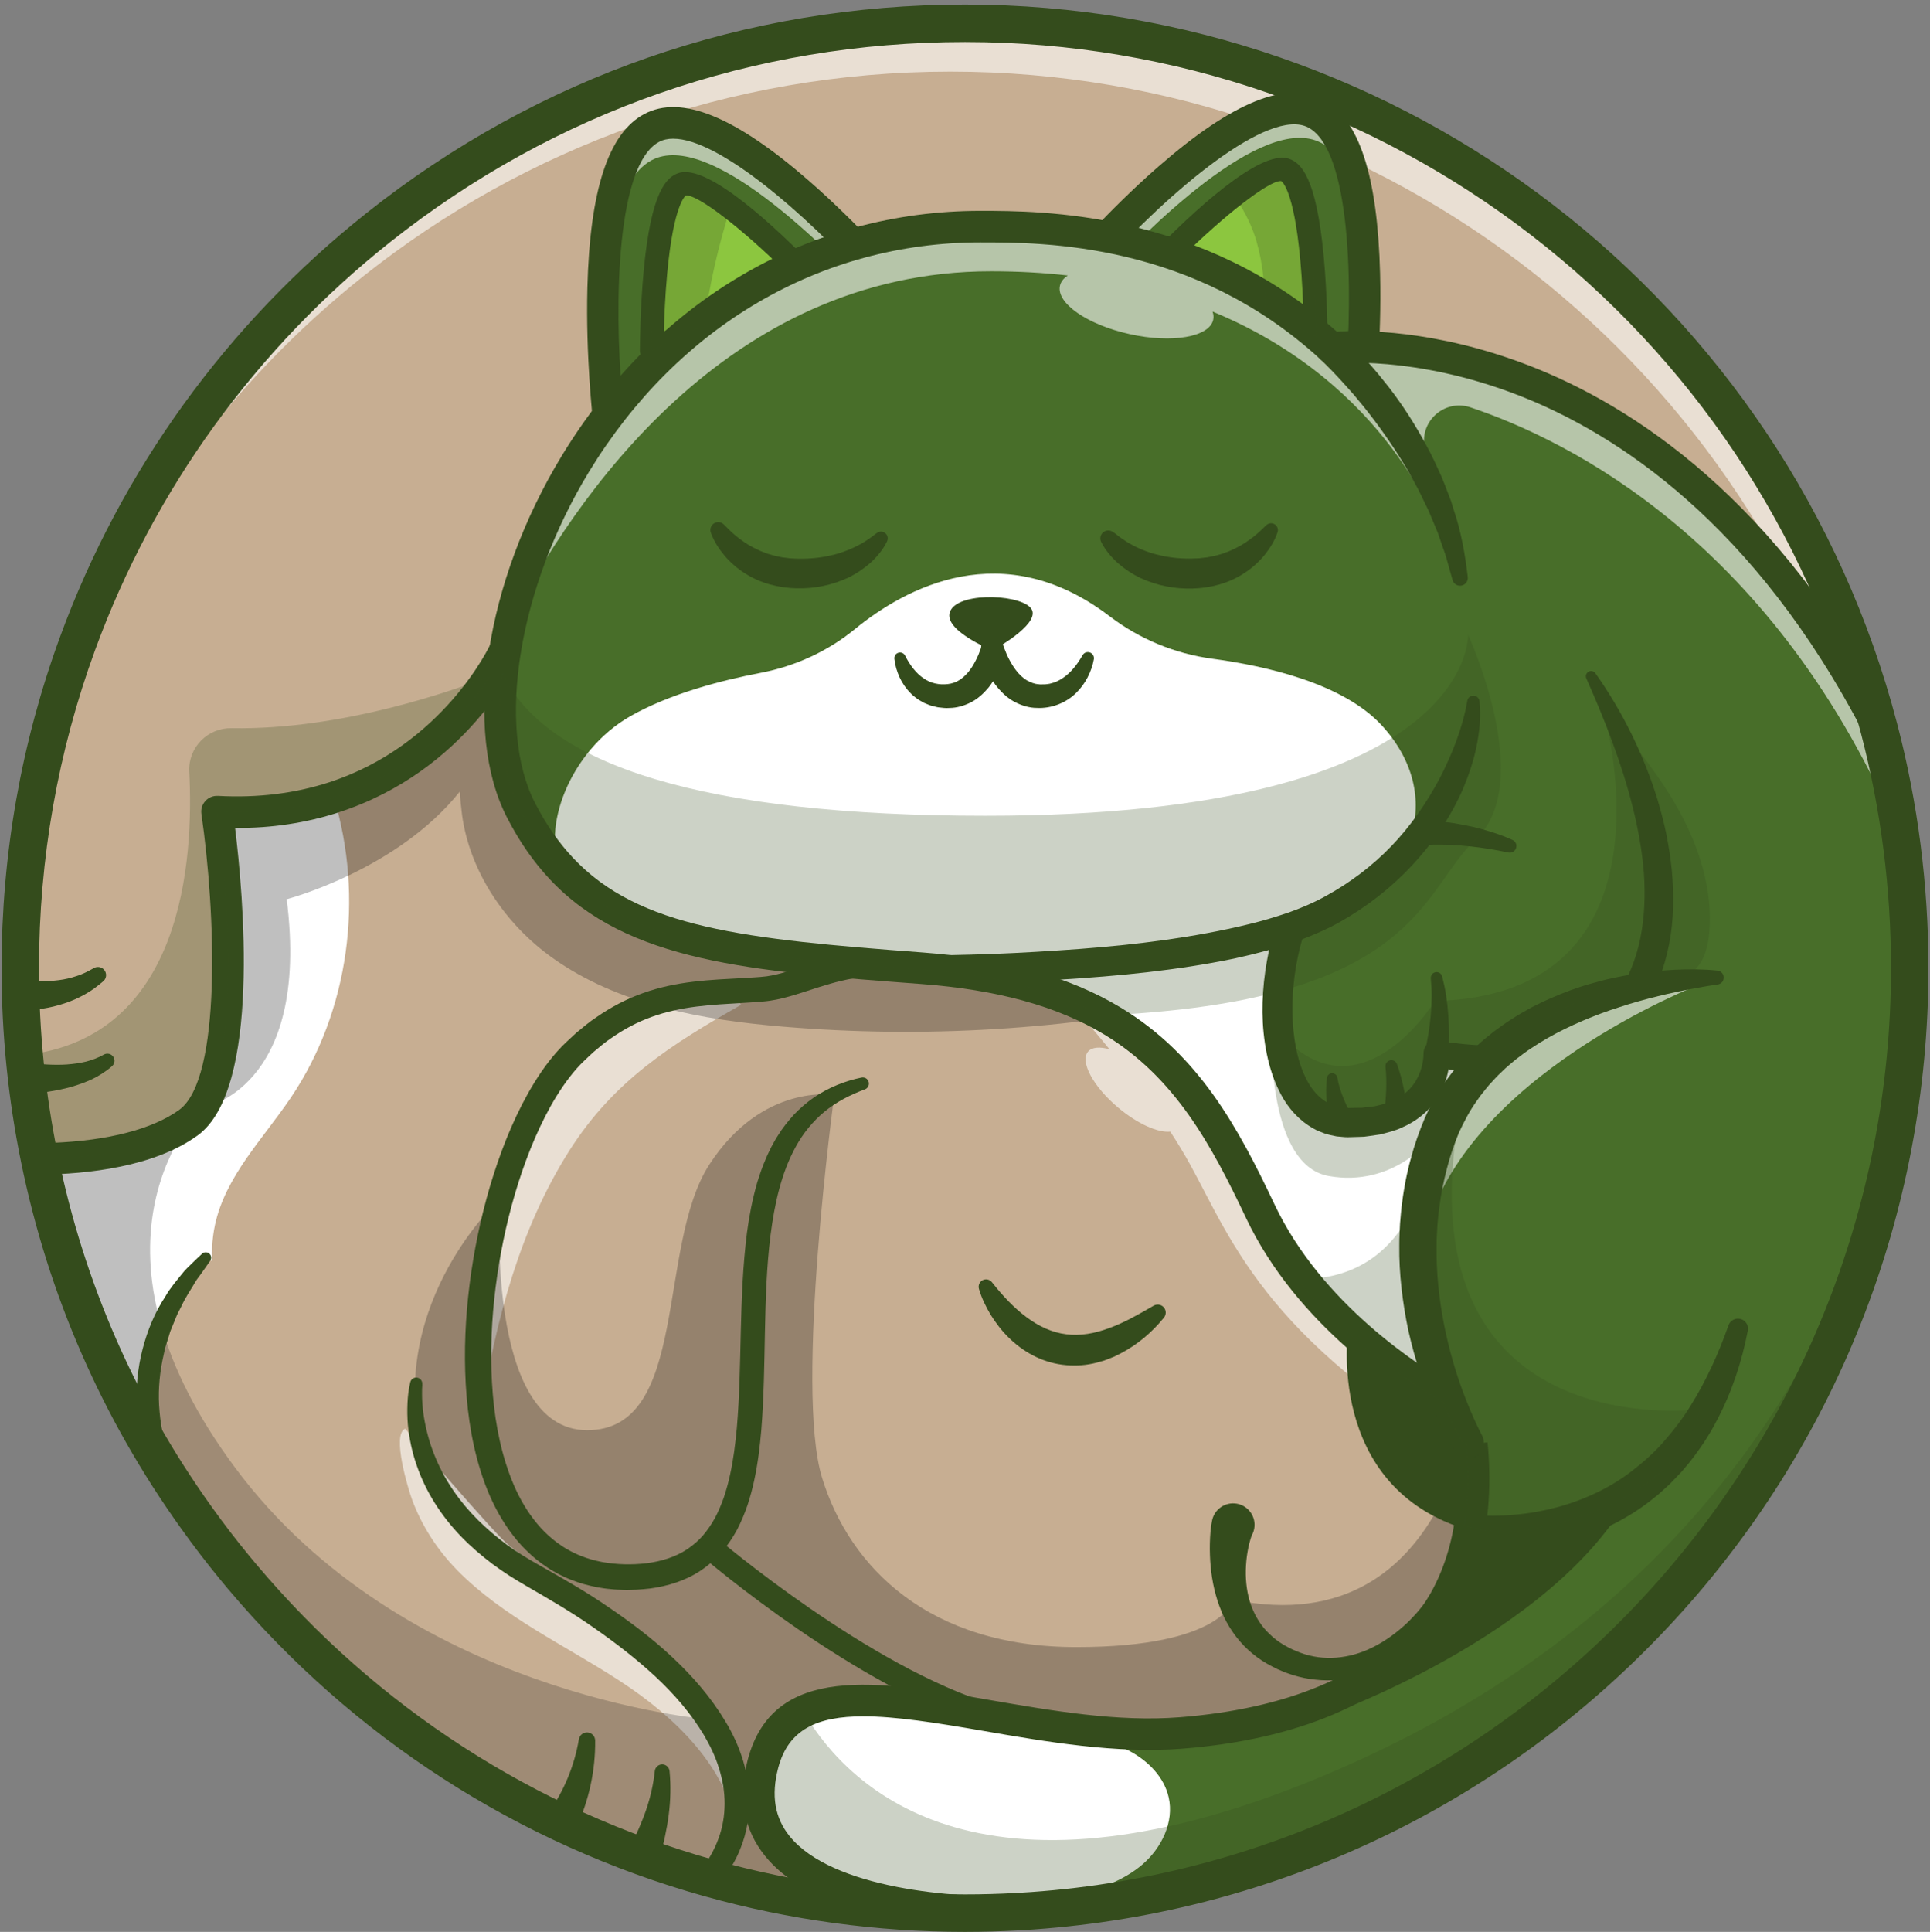 <?xml version="1.0" encoding="UTF-8"?>
<svg id="Layer_1" xmlns="http://www.w3.org/2000/svg" viewBox="0 0 1000 1000.74">
  <rect x="0" y="0" width="1000" height="1000.74" fill="#808080" stroke="none"/>
  <defs>
    <style>
      .cls-1 {
        opacity: .6;
      }

      .cls-2 {
        fill: #c7ae92;
      }

      .cls-3 {
        fill: #8cc63f;
      }

      .cls-4 {
        fill: #486e29;
      }

      .cls-5 {
        fill: #344c1c;
      }

      .cls-6 {
        fill: #fff;
      }

      .cls-7 {
        opacity: .25;
      }

      .cls-8 {
        opacity: .2;
      }

      .cls-9 {
        fill: #510707;
      }
    </style>
  </defs>
  <g id="Pets">
    <path class="cls-2" d="M989.49,501.03c0,108.17-35.08,208.13-94.49,289.13-82.59,112.64-212.2,188.64-359.92,199.11-2.43.19-4.86.33-7.31.46-.24.02-.48.02-.74.04-8.95.5-17.95.74-27.02.74-45.9,0-90.33-6.31-132.44-18.13h-.02c-95.7-26.84-179.53-82.02-241.86-155.92,0,0-.13-.15-.39-.45-.07-.07-.15-.17-.22-.26-.93-1.11-1.86-2.25-2.78-3.36,0,0-.04-.04-.09-.13-.11-.11-.2-.22-.3-.35-7-8.5-13.73-17.26-20.12-26.23-6.94-9.67-13.53-19.62-19.75-29.81v-.02c-28.95-47.31-50.06-99.93-61.54-156.05-3.58-17.43-6.24-35.21-7.89-53.27-1.39-14.98-2.1-30.16-2.1-45.51,0-59.17,10.49-115.87,29.73-168.38,31.31-85.47,85.78-159.76,155.81-215.31C279.55,51.1,385.16,11.55,500,11.55c227.42,0,418.64,155.11,473.6,365.32,10.37,39.64,15.89,81.26,15.89,124.17Z"/>
    <g class="cls-1">
      <path class="cls-6" d="M304.02,537.82c-20.78,16.84-30.98,43.34-38.05,69.14-11.02,40.23-16.61,81.94-16.56,123.66,7.59-47.04,20.02-94.2,45.51-134.45,23.03-36.36,52.99-55.2,89.11-75.69-13.08-18.03-67.15,6.94-80,17.35Z"/>
    </g>
    <g class="cls-1">
      <path class="cls-6" d="M777.68,764.31c-120.18-65.63-138.75-120.51-161.06-161.1-3.08-5.62-6.58-11.34-10.27-17.03-6.31.69-16.93-3.98-26.96-12.4-12.97-10.87-19.96-23.86-15.65-29.02,2-2.37,6.07-2.66,11.13-1.23-12.87-15.79-22.88-26.59-22.88-26.59,69.34-.41,98.86,79.15,166.88,152.21,68.02,73.06,58.81,95.16,58.81,95.16Z"/>
    </g>
    <g class="cls-1">
      <path class="cls-6" d="M32.7,358.19c31.31-85.47,85.78-159.76,155.81-215.31,83.5-66.24,189.11-105.79,303.96-105.79,227.42,0,418.64,155.11,473.6,365.32,10.37,39.64,15.89,81.26,15.89,124.17,0,48.39-7.04,95.12-20.11,139.26,18.29-51.35,28.25-106.65,28.25-164.28,0-42.91-5.51-84.52-15.89-124.17C919.24,167.18,728.02,12.07,500.6,12.07c-114.85,0-220.46,39.55-303.96,105.79-70.03,55.55-124.5,129.85-155.81,215.31-3.61,9.84-6.91,19.83-9.89,29.96.58-1.65,1.15-3.3,1.75-4.94Z"/>
    </g>
    <path class="cls-6" d="M111.33,634.8c-6.27,29.83,8.83,59.89,9.86,90.37.72,21.79-6.59,43.45-19.4,61.04-39.16-54.64-67.34-117.67-81.29-185.88-6.55-31.89-9.99-64.92-9.99-98.78,0-59.17,10.49-115.87,29.73-168.38,12.95-4.16,26.43-6.03,39.63-4.58,28.99,3.21,62.58,22.66,77.25,47.88,6.72,11.54,11.99,23.83,15.85,36.58,15.68,51.65,8.06,110.52-22.22,155.44-14.48,21.49-34.08,40.92-39.42,66.3Z"/>
    <g class="cls-7">
      <path d="M764.87,713.6s-9.32,138.9-125.8,115.09c0,0-5.23,24.52-81.44,24.52s-117.35-41.17-131.68-87.7c-14.31-46.53,6.35-198.35,6.35-198.35,0,0-37.23-6.33-64.74,36.06-27.51,42.37-10.12,137.75-63.42,137.64-53.29-.13-45.06-119.95-45.06-119.95,0,0-57.74,52.51-41.18,127.19,16.57,74.69,135.32,101.43,149.67,142.63,0,0-158.15-12.47-245.85-130.59-87.7-118.13-17.06-186.23-17.06-186.23,0,0,56.42-8.7,43.89-108.11,0,0,57.22-14.93,89.71-55.78.19,4.02.6,8.04,1.11,11.87,3.95,29.67,22.56,56.95,46.66,74.16,34.37,24.54,77.83,32.26,119.91,35.79,72.82,6.11,146.51,1.62,218.05-13.29-103.22-51.37-225.6-61.21-320.88-126.12-10.02-6.83-19.93-14.35-31.57-17.76-5.7-1.66-10.46-2.14-14.46-1.69,2.02-7.81,3.14-16.19,3.07-25.2,0,0-88.44,38.31-164.44,27.56,0,0,26.26,159.47-83.11,171.2,1.65,18.06,4.31,35.84,7.89,53.27,11.49,56.13,32.59,108.74,61.54,156.05v.02c6.22,10.19,12.81,20.14,19.75,29.81,6.38,8.96,13.12,17.72,20.12,26.23.09.13.19.24.3.35.06.09.09.13.09.13.93,1.11,1.86,2.25,2.78,3.36.07.09.15.19.22.26.26.3.39.45.39.45,62.32,73.91,146.16,129.08,241.86,155.92h.02c42.11,11.82,86.55,18.13,132.44,18.13,9.08,0,18.08-.24,27.02-.74.26-.02.5-.02.74-.04,2.45-.13,4.88-.28,7.31-.46,147.72-10.47,277.32-86.47,359.92-199.11-55.48-34.15-130.12-76.56-130.12-76.56Z"/>
    </g>
    <path class="cls-2" d="M261.63,336.91s-2.41,5.37-7.64,13.38c-11.58,17.73-37.03,48.51-81.03,62.77-17.22,5.6-37.32,8.66-60.52,7.37,0,0,16.83,115.96-7.78,153.48l-.02.02c-1.59,2.43-3.35,4.55-5.33,6.25-.55.51-1.12.96-1.7,1.39-20.92,15.14-54.09,18.49-77,18.75h-.12c-6.54-31.88-9.99-64.91-9.99-98.78,0-59.15,10.5-115.85,29.74-168.37,31.31-85.48,85.79-159.77,155.81-215.33l.12.41,4.55,15.24,60.91,203.42Z"/>
    <g class="cls-1">
      <path class="cls-6" d="M200.72,133.51c-4.12,3.06-8.18,6.18-12.21,9.37-70.03,55.55-124.5,129.85-155.81,215.31-.59,1.63-1.17,3.3-1.76,4.94,2.99-10.12,6.29-20.12,9.89-29.96,31.24-85.26,85.52-159.41,155.33-214.92l4.57,15.26Z"/>
    </g>
    <path class="cls-4" d="M704,209.98s15.11-131.25-22.27-151.13c-37.39-19.89-124.09,81.93-124.09,81.93l146.36,69.2Z"/>
    <g class="cls-1">
      <path class="cls-6" d="M684.49,73.97c11.69,6.22,18.25,23.33,21.74,43.91-2.66-26.98-9.27-51.33-23.73-59.02-37.39-19.89-124.09,81.93-124.09,81.93l10.88,5.15c23.06-25.12,85.1-87.97,115.19-71.96Z"/>
    </g>
    <path class="cls-3" d="M681.71,174.19l-26.15-12.75-53.77-26.23s19.43-20.01,37.45-34.04c10.95-8.52,21.36-14.85,26.58-13.16,15.85,5.12,15.89,85.43,15.89,86.17Z"/>
    <path class="cls-4" d="M315.39,217.41s-15.11-131.25,22.27-151.13c37.39-19.89,124.09,81.93,124.09,81.93l-146.36,69.2Z"/>
    <g class="cls-1">
      <path class="cls-6" d="M337.66,82.98c29.41-15.65,89.34,44.03,113.57,70.2l10.52-4.97s-86.7-101.81-124.09-81.93c-22.24,11.83-25.9,63.06-25.22,102.63.66-36.1,6.01-75.71,25.22-85.92Z"/>
    </g>
    <path class="cls-3" d="M417.6,142.64l-52.88,25.78-27.04,13.2c0-.74.04-81.05,15.89-86.17,4.96-1.61,14.63,4.05,24.98,11.93,18.45,14.07,39.05,35.26,39.05,35.26Z"/>
    <path class="cls-5" d="M704,218.15c-1.19,0-2.39-.26-3.49-.78l-146.36-69.2c-2.3-1.09-3.96-3.18-4.49-5.67-.53-2.49.12-5.08,1.77-7.02.9-1.06,22.37-26.18,48.88-49.28,38.31-33.4,66.2-44.71,85.27-34.56,18.55,9.87,28.2,39.32,29.49,90.03.9,35.46-2.78,67.89-2.93,69.25-.3,2.62-1.85,4.93-4.15,6.21-1.23.68-2.6,1.03-3.97,1.03ZM570.91,138.02l126.12,59.63c4.31-49.04,2.73-119.96-19.14-131.59-20.34-10.82-72.31,33.33-106.98,71.95Z"/>
    <path class="cls-5" d="M681.7,180.31c-.92,0-1.84-.21-2.68-.62l-79.92-38.97c-1.77-.86-3.01-2.52-3.35-4.45-.34-1.94.27-3.92,1.64-5.33,19.75-20.32,55.18-53.68,70.31-48.76,6.42,2.08,14.28,9.67,18.13,50.27,1.98,20.95,2,40.9,2,41.74,0,2.11-1.09,4.08-2.88,5.19-.99.62-2.11.93-3.25.93ZM612.16,133.46l63.25,30.84c-.21-7.55-.66-18.54-1.69-29.71-3.41-37.13-9.78-40.74-9.84-40.77-.12-.02-.25-.03-.39-.03-6.27,0-29.06,17.65-51.33,39.66Z"/>
    <path class="cls-5" d="M315.39,225.58c-1.37,0-2.74-.34-3.97-1.03-2.3-1.28-3.85-3.59-4.15-6.21-.16-1.36-3.83-33.79-2.93-69.25,1.28-50.71,10.93-80.16,29.49-90.03,19.07-10.14,46.96,1.17,85.27,34.56,26.5,23.1,47.98,48.23,48.88,49.28,1.65,1.94,2.3,4.53,1.77,7.02-.53,2.49-2.2,4.58-4.49,5.67l-146.36,69.2c-1.11.52-2.3.78-3.49.78ZM348.85,71.83c-2.76,0-5.22.53-7.35,1.66-21.87,11.63-23.46,82.55-19.14,131.59l126.12-59.63c-31.05-34.59-75.98-73.61-99.63-73.61Z"/>
    <path class="cls-5" d="M337.68,187.74c-1.13,0-2.26-.31-3.25-.93-1.79-1.12-2.88-3.08-2.88-5.19,0-.84.01-20.79,2-41.74,3.85-40.6,11.71-48.2,18.13-50.27,15.19-4.91,50.57,28.45,70.31,48.76,1.37,1.41,1.98,3.39,1.64,5.33-.34,1.93-1.58,3.59-3.35,4.45l-79.92,38.97c-.85.41-1.77.62-2.68.62ZM355.34,101.29c.07,0-6.28,3.67-9.68,40.72-1.03,11.17-1.48,22.16-1.69,29.71l63.25-30.84c-22.76-22.48-45.98-40.4-51.88-39.59h0Z"/>
    <path class="cls-4" d="M989.49,501.55c0,33.13-3.29,65.5-9.58,96.77-42.67,212.85-223.41,375.78-444.83,391.47,0,0-2.69.26-7.31.46-.24.02-.48.02-.74.04-6.87.28-18.3.35-31.68-.59-45.05-3.21-112.07-18.1-100.06-75.87,2.84-13.64,10.45-21.73,21.57-26.11,26.62-10.54,73.35.13,122.77,6.55,24.11,3.16,48.85,5.29,72.22,3.45,73.76-5.79,138.18-34.95,149.8-107.33,2.04-12.73,2.45-26.8.97-42.32-.5-5.42-1.22-11.02-2.21-16.8,0,0-3.69-1.76-9.8-5.25-16.22-9.24-49.41-30.62-75.47-63.4-8.37-10.54-16.02-22.27-22.12-35.15-19.6-41.37-39.2-75.95-76.54-98.52-2.02-1.22-4.1-2.43-6.25-3.58-23.14-12.55-52.82-20.84-92.6-23.81-91.43-6.85-149.52-12.12-186.6-51.47-7.91-8.41-14.89-18.37-21.01-30.23-9.67-18.75-12.86-44.04-9.86-72.07.91-8.39,2.36-17.04,4.38-25.82,21.47-94.14,105.92-204.57,243.51-204.57,32.22,0,113.36,0,181.76,62.84,0,0,171.22-20.84,283.76,197.09.02.02.02.04.04.06,4.88,18.69,8.69,37.84,11.36,57.33,2.99,21.85,4.53,44.15,4.53,66.83Z"/>
    <g class="cls-1">
      <path class="cls-6" d="M984.96,434.72c-64.44-153.68-172.13-206.64-223.07-223.7-13.05-4.37-26.04,6.7-23.82,20.26l7.01,42.81s-25.49-75.12-116.83-112.69c.53,1.45.65,2.88.35,4.25-1.98,8.97-21.37,12.3-43.3,7.43-21.94-4.86-38.09-16.07-36.11-25.04.47-2.1,1.88-3.88,4.09-5.33-12.48-1.41-25.74-2.17-39.79-2.17-137.5,0-216.84,119.04-248.95,181.4,21.47-94.12,105.93-204.56,243.51-204.56,32.21,0,113.36,0,181.75,62.85,0,0,171.23-20.85,283.77,197.09.02.02.02.04.04.06,4.88,18.69,8.68,37.85,11.36,57.33Z"/>
    </g>
    <path class="cls-6" d="M591.9,965.85c-9.95,8.54-22.79,12.88-35.52,16.05-19.93,4.99-40.48,7.61-61.03,7.8-45.05-3.21-112.07-18.1-100.06-75.87,9.63-46.31,74.28-28.68,144.34-19.56,5.22,1.13,10.45,2.25,15.68,3.38,10.39,2.25,20.97,4.55,30.33,9.61,9.35,5.05,17.52,13.34,19.88,23.74,2.91,12.79-3.66,26.32-13.62,34.86Z"/>
    <path class="cls-6" d="M592.91,541.87c31.08,31.93,43.49,77.36,68.33,114.35,22.27,33.15,54.85,59.27,92.06,73.79-18.31-27.28-26.28-61.32-21.99-93.89,4.3-32.57,20.83-63.38,45.6-84.97-10.1-1.77-20.2-3.53-30.3-5.3.77,20.96-22.26,37.72-42.97,34.39-20.71-3.33-36.5-22.35-40.71-42.9-4.22-20.54,1.35-42.01,10.45-60.91-27.26,6.44-54.77,11.81-82.45,16.1-13.36,2.07-26.76,3.88-40.2,5.44-9.33,1.08-25.76-.27-32.83,5.93,28.47,5.77,54.42,16.82,75.01,37.98Z"/>
    <path class="cls-4" d="M782.48,438.35s-56.48-20.28-92.67,8.35c-36.19,28.64-40.96,133.63,7.95,134.83,48.92,1.19,46.53-35.79,46.53-35.79,0,0,71.59,16.7,100.22-26.25,28.64-42.95,13.12-110.96-20.28-169.43l-41.76,88.29Z"/>
    <path class="cls-5" d="M781.31,441.59c-12.65-2.72-25.88-4.23-38.63-4.05-12.76.28-25.37,2.32-36.31,7.46-1.35.66-2.73,1.28-4.01,2.05l-1.96,1.11-1.87,1.22c-1.28.77-2.42,1.73-3.63,2.61-1.18.89-2.11,1.87-3.19,2.78-4.04,3.99-7.43,9.06-10.23,14.5-5.59,10.96-8.98,23.45-10.68,36.02-1.67,12.58-1.65,25.5.71,37.6,1.2,6.02,3.05,11.83,5.75,16.86,2.65,5.08,6.34,9.05,10.61,11.47,1.01.74,2.24.98,3.35,1.53,1.18.36,2.4.63,3.62.9l1.92.17c.64.06,1.24.17,2.06.11l4.6-.08,2.3-.02,2.22-.27,4.44-.52c2.77-.74,5.69-1.23,8.17-2.41,5.15-2.06,9.4-5.31,12.33-9.63.42-.5.71-1.1,1.02-1.68.31-.58.65-1.14.94-1.74.49-1.24,1.09-2.44,1.43-3.76.44-1.28.7-2.63.94-3.97.09-.67.22-1.35.25-2,.02-.32.07-.68.07-.96l.03-.72.03-.83c.14-3.67,3.23-6.53,6.9-6.39.46.02.94.09,1.37.2,22.11,3.79,46.53,3.82,66.74-4.08,10.05-4.02,18.8-10.29,24.73-18.86,6.14-8.79,10.35-19.19,12.57-30.09,2.2-10.93,2.65-22.38,1.85-33.82-.9-11.45-2.95-22.91-5.8-34.23-5.67-22.69-14.31-44.78-24.03-66.66h0c-.61-1.38,0-2.98,1.38-3.59,1.2-.53,2.59-.12,3.32.91,14.06,19.88,25.05,42.1,32.28,65.76,1.73,5.94,3.37,11.92,4.57,18.04,1.2,6.11,2.15,12.29,2.77,18.54,1.12,12.5,1.07,25.32-1.4,38-2.47,12.65-7.14,25.15-14.79,36.08-7.82,11.26-19.45,19.6-31.76,24.26-12.35,4.78-25.25,6.62-37.88,6.83-6.33.12-12.61-.2-18.85-.8-3.12-.32-6.23-.71-9.33-1.23-3.14-.53-6.09-1.08-9.43-1.88l8.3-7.03c.05.8.04,1.24.04,1.81.01.56-.03,1.04-.05,1.56-.02,1.03-.15,2.02-.26,3.02-.26,1.99-.59,3.96-1.15,5.9-.45,1.96-1.23,3.84-1.95,5.74-.4.94-.91,1.83-1.37,2.74-.47.91-.92,1.83-1.54,2.66-4.43,6.99-11.27,12.32-18.52,15.38-3.62,1.74-7.36,2.52-11.08,3.53l-5.57.81-2.79.38-2.74.1-5.5.16c-.87.06-1.94-.05-2.97-.14l-3.11-.29c-2.06-.38-4.15-.85-6.17-1.49-1.97-.82-4.05-1.44-5.85-2.6-7.51-4.15-13.12-10.67-16.73-17.47-3.7-6.83-5.95-14-7.42-21.14-2.93-14.33-2.78-28.71-.81-42.76,2.03-14.04,5.78-27.93,12.68-40.87,3.46-6.44,7.69-12.69,13.32-18.09,1.48-1.26,2.96-2.66,4.47-3.78,1.53-1.09,3-2.26,4.62-3.21l2.38-1.49,2.46-1.34c1.62-.93,3.33-1.67,5.01-2.46,6.81-3,13.97-4.83,21.12-5.93,7.17-.97,14.34-1.22,21.4-.72,3.53.26,7.03.61,10.5,1.15,3.46.57,6.89,1.23,10.29,2.02,6.8,1.69,13.34,3.68,19.86,6.63,1.74.78,2.51,2.83,1.72,4.56-.68,1.51-2.31,2.29-3.87,1.95l-.18-.04Z"/>
    <path class="cls-6" d="M683.79,474.44c-23.89,7.29-120.45,31.92-206.16,27.12-91.54-5.13-165.25-11.9-186.6-51.47-10.67-19.78,3.46-60.85,35.67-79.15,20.49-11.63,47.16-18.52,67.42-22.4,17.87-3.42,34.68-11.09,48.77-22.61,26.15-21.38,76.62-48.95,132.07-6.68,15.51,11.82,33.81,19.38,53.14,21.98,28.32,3.8,68.06,12.91,87.97,34.68,32.93,36.01,17.69,83.26-32.28,98.54Z"/>
    <path class="cls-5" d="M517.66,998.63c-26.25,0-94.01-3.42-121.27-37.24-11-13.65-14.03-30.35-9-49.63,13.18-50.51,67.62-41.11,125.24-31.16,32.7,5.64,66.52,11.49,98.58,8.97,55.4-4.35,97.03-21.68,120.39-50.12,19.51-23.76,27.04-55.86,22.38-95.42-.53-4.48-3.17-8.48-7.07-10.7-21.72-12.34-75.06-47.01-101.29-102.37-17.72-37.42-36.68-72.84-73.38-95.02-24.23-14.68-55.37-23.26-95.23-26.24-88.1-6.6-151.75-11.37-191.94-54.01-8.59-9.13-15.89-19.63-22.32-32.09-23.2-44.93-11.49-122.12,28.46-187.71,49.04-80.5,128.06-126.67,216.83-126.67,31.48,0,114.42,0,184.61,62.57,12.04-.77,50.77-1.34,99.78,17.64,53.16,20.6,128.97,69.22,188.26,183.87.36.62.63,1.3.82,2,10.72,40.96,16.15,83.43,16.15,126.24,0,126.71-47.65,247.43-134.17,339.91-86.08,92.01-202.48,147.58-327.74,156.47-.59.05-3.28.29-7.51.48-.18.01-.36.02-.55.03-.08,0-.25.01-.33.02-1.54.06-4.94.18-9.71.18ZM527.03,990.29h.02-.02ZM447.25,889.09c-23.75,0-38.81,6.7-44.06,26.8-3.7,14.19-1.77,25.72,5.91,35.25,22.13,27.45,86.58,32.29,117.58,30.99h0s.38-.02.38-.02c.1,0,.24-.01.35-.02,4.31-.19,6.87-.43,6.89-.43,250.75-17.76,447.02-228.64,447.02-480.11,0-41.09-5.18-81.86-15.38-121.19-56.66-109.32-128.33-155.69-178.53-175.34-54.48-21.33-96.22-16.72-96.63-16.67-2.36.29-4.75-.49-6.5-2.1-66.05-60.69-143.26-60.69-176.23-60.69-82.93,0-156.87,43.31-202.87,118.83-36.55,60.01-48.29,132.22-27.9,171.71,5.73,11.09,12.17,20.38,19.7,28.39,34.17,36.26,88.38,41.96,181.26,48.92,42.48,3.17,76,12.52,102.47,28.55,40.59,24.53,60.85,62.25,79.69,102,24.23,51.15,74.22,83.59,94.59,95.16,8.4,4.77,14.09,13.37,15.23,22.99,5.2,44.14-3.54,80.38-25.99,107.7-26.25,31.96-71.8,51.34-131.74,56.04-34.11,2.67-70.51-3.61-102.64-9.16-24.9-4.3-45.9-7.61-62.6-7.61Z"/>
    <path class="cls-5" d="M470.05,494.99c14.78,0,29.76-.32,44.63-.85,14.89-.57,29.77-1.48,44.6-2.56,29.62-2.27,59.23-5.88,87.65-12.8,7.12-1.69,14.05-3.81,20.86-6.12,6.77-2.43,13.24-5.19,19.34-8.61,12.52-6.89,24.02-15.57,33.89-25.86,9.89-10.28,18.02-22.12,24.79-34.71,6.53-12.65,11.99-26.25,14.41-40.29l.03-.19c.3-1.73,1.94-2.9,3.68-2.6,1.43.25,2.47,1.42,2.62,2.79.88,8.02.04,15.93-1.54,23.63-1.58,7.71-4.16,15.16-7.22,22.4-6.37,14.39-15.4,27.55-26.15,39.07-10.75,11.53-23.33,21.34-37,29.09-6.97,3.96-14.33,7.14-21.66,9.82-7.38,2.56-14.8,4.87-22.27,6.69-3.73,1-7.48,1.76-11.22,2.65-3.75.73-7.5,1.54-11.27,2.18-7.52,1.36-15.05,2.51-22.59,3.51-15.07,2.03-30.17,3.42-45.27,4.49-15.09,1.12-30.21,1.56-45.31,1.84-15.13.23-30.15.21-45.38-.42-3.62-.15-6.44-3.21-6.29-6.83.15-3.53,3.05-6.29,6.55-6.3h.1Z"/>
    <path class="cls-5" d="M695.17,174.07c2.54,2.19,4.65,4.18,6.8,6.36,2.15,2.13,4.21,4.32,6.26,6.52,2.02,2.23,3.93,4.53,5.89,6.8l5.62,7.01c7.33,9.47,13.76,19.62,19.42,30.17,2.9,5.24,5.35,10.71,7.82,16.16,1.16,2.76,2.19,5.58,3.28,8.36l1.6,4.19,1.31,4.3c3.88,11.32,5.94,23.2,7.33,34.97.26,2.21-1.32,4.21-3.53,4.48-1.98.23-3.8-1.02-4.34-2.87l-.08-.29c-.8-2.73-1.58-5.46-2.31-8.18l-1.12-4.08c-.42-1.35-.94-2.67-1.4-4l-2.74-7.98c-1.05-2.62-2.17-5.2-3.25-7.79l-1.63-3.88-1.85-3.79c-1.24-2.52-2.4-5.07-3.7-7.55-2.74-4.9-5.3-9.88-8.37-14.59-5.87-9.54-12.36-18.71-19.38-27.45l-5.35-6.47c-1.87-2.08-3.68-4.21-5.58-6.25-1.88-2.06-3.75-4.13-5.69-6.1-.96-1.01-1.94-1.97-2.91-2.93-.48-.5-.96-.98-1.44-1.43l-1.37-1.32-.27-.26c-3.25-3.12-3.36-8.29-.23-11.55,3.02-3.14,7.96-3.33,11.23-.52Z"/>
    <path class="cls-5" d="M738.26,544.67c.72-2.82,1.35-6.07,1.86-9.17.51-3.14.9-6.31,1.19-9.49.3-3.18.44-6.37.47-9.55.05-3.19-.15-6.36-.43-9.54v-.11c-.15-1.65,1.07-3.1,2.72-3.25,1.49-.13,2.82.85,3.17,2.25.84,3.32,1.58,6.68,2.07,10.07.51,3.38.9,6.79,1.12,10.2.23,3.41.35,6.83.34,10.26-.02,3.47-.11,6.78-.45,10.46-.31,3.38-3.3,5.88-6.68,5.57-3.38-.31-5.88-3.3-5.57-6.68.03-.32.08-.63.16-.94l.02-.08Z"/>
    <path class="cls-5" d="M514.28,336.93s-27.24-10.94-21.68-20.88c5.57-9.94,38.78-7.95,42.16,0,3.38,7.95-20.48,20.88-20.48,20.88Z"/>
    <path class="cls-5" d="M469.09,339.92c1.15,2.17,2.62,4.59,4.21,6.54,1.6,1.99,3.39,3.7,5.31,4.96,3.75,2.6,8.13,3.47,12.5,2.94,4.17-.46,7.5-2.59,10.45-6.05,1.46-1.71,2.76-3.77,3.88-5.96.59-1.09,1.09-2.24,1.59-3.39.46-1.1.98-2.46,1.27-3.31,0-3.21,2.6-5.81,5.81-5.81,2.51,0,4.65,1.59,5.46,3.82l.66,1.83c.32.87.87,2.24,1.35,3.36.51,1.17,1.07,2.33,1.69,3.42,1.2,2.21,2.55,4.3,4.06,6.03.35.48.77.85,1.16,1.25.39.4.77.83,1.21,1.13l1.24,1.03,1.31.83c1.8.91,3.63,1.78,5.76,1.88,1.01.25,2.17.03,3.29.1.56-.01,1.08-.15,1.64-.2.55-.05,1.1-.13,1.62-.32,2.15-.47,4.2-1.46,6.16-2.79,1.97-1.31,3.83-3.04,5.52-5.02,1.67-1.94,3.25-4.33,4.49-6.47l.2-.35c.87-1.5,2.8-2.02,4.31-1.14,1.18.68,1.74,2.02,1.52,3.28-.63,3.46-1.73,6.39-3.25,9.41-1.54,2.96-3.57,5.77-6.14,8.23-5.08,4.98-12.72,7.98-20.11,7.57-3.81.02-7.71-1.18-11.13-2.91-3.48-1.75-6.28-4.3-8.66-6.98-2.4-2.69-4.19-5.68-5.68-8.71-.74-1.53-1.38-3.08-1.95-4.65-.6-1.63-1.04-3.05-1.47-5.04l11.94-.17c-.37,2-.77,3.42-1.3,5.07-.51,1.59-1.13,3.14-1.84,4.68-1.43,3.05-3.15,6.07-5.52,8.79-2.35,2.7-5.13,5.28-8.61,7.03-3.4,1.74-7.28,2.89-11.03,2.91-1.9.17-3.69-.06-5.49-.28-.89-.06-1.8-.38-2.69-.58-.89-.24-1.79-.41-2.64-.79-.86-.35-1.72-.69-2.57-1.06-.81-.44-1.6-.93-2.39-1.4-.81-.44-1.5-1.05-2.22-1.6-.73-.55-1.42-1.12-2.02-1.78-2.55-2.51-4.5-5.41-5.9-8.43-1.38-3.08-2.3-6.07-2.68-9.54-.18-1.62.99-3.08,2.61-3.26,1.24-.13,2.38.51,2.93,1.55l.19.36Z"/>
    <path class="cls-5" d="M577.56,276.17c.51.34,1.26,1.04,1.97,1.54.7.56,1.45,1.09,2.2,1.6,1.53,1,3.02,2.02,4.65,2.84,3.15,1.77,6.5,3.11,9.88,4.23,6.81,2.1,14.01,3.13,21.3,2.96,1.76-.15,3.56,0,5.28-.33.87-.12,1.74-.2,2.61-.29.86-.14,1.7-.35,2.56-.52,1.75-.23,3.36-.87,5.06-1.28.83-.27,1.63-.6,2.46-.9.84-.27,1.64-.62,2.43-1,3.21-1.42,6.39-3.15,9.33-5.34.75-.52,1.47-1.1,2.22-1.65l2.14-1.79c.7-.62,1.41-1.24,2.06-1.9.69-.6,1.36-1.37,1.92-1.86l.59-.53c1.46-1.31,3.7-1.18,5.01.28.88.99,1.11,2.34.71,3.52-.84,2.45-1.8,4.36-2.97,6.37-1.16,1.97-2.52,3.81-3.95,5.62-2.96,3.51-6.45,6.69-10.43,9.2-7.87,5.24-17.48,7.7-26.73,7.93-9.11.27-18.4-1.52-26.86-5.41-4.2-2.01-8.12-4.58-11.61-7.62-.87-.76-1.71-1.56-2.51-2.41-.82-.81-1.59-1.69-2.32-2.59-.72-.92-1.44-1.82-2.09-2.81-.32-.49-.64-.98-.94-1.51-.33-.53-.57-1-.95-1.73-1.05-2.02-.26-4.5,1.75-5.54,1.38-.72,2.98-.58,4.18.23l1.05.7Z"/>
    <path class="cls-5" d="M459.61,280.41c-1.15,2.4-2.36,4.15-3.8,6.02-.71.9-1.46,1.78-2.26,2.6-.78.85-1.59,1.66-2.45,2.43-3.44,3.05-7.3,5.67-11.47,7.7-8.38,3.97-17.65,5.83-26.75,5.6-9.25-.18-18.86-2.57-26.8-7.72-4-2.49-7.56-5.61-10.57-9.11-1.47-1.79-2.88-3.61-4.07-5.58-1.22-2.01-2.21-3.9-3.13-6.38-.78-2.11.3-4.46,2.41-5.24,1.48-.55,3.07-.18,4.16.81l.72.66c.51.46,1.16,1.24,1.82,1.84.64.66,1.32,1.29,2,1.91l2.08,1.81c.73.56,1.43,1.14,2.17,1.67,2.88,2.21,6,3.99,9.19,5.44,1.54.82,3.25,1.3,4.85,1.96,1.69.43,3.3,1.07,5.04,1.35l2.55.53,2.61.32c1.72.31,3.52.25,5.28.37,7.3.21,14.52-.74,21.41-2.76,3.41-1.11,6.82-2.39,10.03-4.15,1.67-.8,3.2-1.8,4.77-2.8.77-.51,1.55-1.04,2.27-1.6.75-.5,1.51-1.19,2.08-1.58l.76-.52c1.6-1.09,3.77-.68,4.86.92.73,1.07.78,2.4.26,3.48Z"/>
    <path class="cls-5" d="M459.12,506.02c-7.59-.65-15.35.15-23.13,2.05-7.81,1.8-15.56,4.63-23.88,7.18-4.18,1.25-8.51,2.47-13.29,3.15-2.52.37-4.52.46-6.71.64-2.17.19-4.27.29-6.41.43-8.5.52-16.79.92-24.84,1.94-8.05,1.01-15.85,2.67-23.25,5.36-7.4,2.67-14.37,6.39-20.84,10.93-3.31,2.16-6.3,4.82-9.37,7.34-2.88,2.76-5.96,5.45-8.46,8.31-5.15,5.83-9.63,12.53-13.59,19.57-7.88,14.16-13.82,29.64-18.51,45.45-4.65,15.84-7.98,32.11-10.05,48.51-2.07,16.4-2.82,32.97-1.88,49.35.94,16.35,3.62,32.62,9.16,47.6,5.44,14.93,14.26,28.56,26.88,36.88,1.53,1.1,3.22,1.95,4.84,2.9,1.71.78,3.36,1.7,5.15,2.33,3.48,1.46,7.18,2.42,10.92,3.18,7.48,1.37,15.51,1.57,23.18.66,7.62-.99,14.89-3.19,20.94-7.21,3.01-2.02,5.8-4.36,8.21-7.13,2.4-2.78,4.49-5.89,6.32-9.21,1.77-3.37,3.27-6.95,4.58-10.66,1.22-3.75,2.32-7.57,3.16-11.52,1.75-7.86,2.76-16.03,3.52-24.25,2.85-33.04.91-67.1,5.29-101.46,1.14-8.59,2.82-17.18,5.25-25.68,1.32-4.23,2.73-8.44,4.55-12.54.82-2.07,1.9-4.07,2.85-6.1,1.11-1.97,2.12-3.98,3.4-5.86,2.36-3.86,5.24-7.44,8.29-10.81,3.15-3.31,6.64-6.28,10.35-8.9,7.54-5.1,16.02-8.52,24.63-10.28,1.73-.35,3.41.76,3.77,2.49.32,1.57-.57,3.1-2.02,3.63l-.05.02c-7.64,2.82-14.78,6.53-20.83,11.5-6.03,4.99-11,11.08-14.79,17.94-7.66,13.75-11.14,29.89-13.23,46.16-4.08,32.81-2.02,66.65-4.78,100.98-.75,8.6-1.77,17.24-3.65,25.89-.9,4.33-2.11,8.64-3.49,12.93-1.48,4.28-3.22,8.51-5.37,12.63-2.22,4.09-4.84,8.04-7.95,11.67-3.13,3.62-6.82,6.8-10.82,9.49-8.06,5.4-17.4,8.17-26.48,9.38-2.28.25-4.56.46-6.83.59-2.27.02-4.51.2-6.79.09-2.28-.06-4.55-.13-6.84-.41-2.28-.16-4.56-.57-6.84-.95-4.53-.89-9.06-2.06-13.39-3.83-2.2-.78-4.28-1.88-6.4-2.87-2.03-1.16-4.12-2.23-6.04-3.58-3.94-2.54-7.56-5.54-10.86-8.8-3.35-3.23-6.27-6.83-8.94-10.54-5.33-7.47-9.36-15.63-12.49-23.98-6.17-16.77-8.95-34.25-9.95-51.58-.98-17.37-.16-34.7,2.01-51.82,2.18-17.12,5.66-34.06,10.54-50.65,4.93-16.56,11.15-32.84,19.73-48.23,4.34-7.66,9.24-15.13,15.34-21.93,3.09-3.48,6.42-6.34,9.66-9.39,3.46-2.82,6.83-5.76,10.62-8.21,7.38-5.12,15.47-9.37,23.99-12.39,8.51-3.04,17.36-4.84,26.08-5.88,8.72-1.05,17.33-1.41,25.7-1.87,2.08-.13,4.19-.22,6.24-.38,2.02-.16,4.25-.27,5.91-.52,3.6-.49,7.44-1.5,11.36-2.66,7.85-2.34,16.05-5.22,24.73-7.15,8.64-2.01,17.9-2.96,27.16-2.04,3.35.33,5.8,3.32,5.47,6.67-.33,3.33-3.27,5.76-6.59,5.48h-.11Z"/>
    <path class="cls-5" d="M513.22,895.12c-.58,0-1.17-.08-1.76-.26-67.05-20.02-144.62-86.02-147.89-88.82-2.57-2.2-2.87-6.07-.67-8.64,2.2-2.57,6.07-2.87,8.64-.67.78.67,78.89,67.11,143.43,86.38,3.24.97,5.09,4.38,4.12,7.63-.79,2.66-3.23,4.38-5.87,4.38Z"/>
    <path class="cls-5" d="M514.15,664.45c5.21,6.62,11.2,13.04,17.62,17.8,6.43,4.84,13.4,8.03,20.63,8.91,7.22.97,14.83-.38,22.44-3.24,7.66-2.76,15.14-7.06,22.87-11.54l.06-.03c1.98-1.15,4.52-.48,5.67,1.51.89,1.53.68,3.4-.37,4.7-5.97,7.37-13.38,13.79-22.31,18.47l-3.38,1.7-3.58,1.41c-.6.23-1.19.48-1.81.68l-1.88.53c-1.27.33-2.5.75-3.8.98-5.15,1.13-10.64,1.31-16.01.61-5.37-.73-10.61-2.43-15.3-4.92-4.7-2.47-8.87-5.66-12.48-9.23-3.62-3.57-6.63-7.57-9.23-11.72-2.51-4.27-4.63-8.49-6.07-13.42-.59-2.04.57-4.17,2.61-4.77,1.55-.45,3.15.11,4.1,1.31l.2.26Z"/>
    <path class="cls-5" d="M752.85,837.73c-1.58,1.68-2.86,2.87-4.31,4.22-1.4,1.3-2.82,2.58-4.27,3.8-2.84,2.51-5.85,4.8-8.88,7.05-6.14,4.4-12.6,8.43-19.66,11.44-6.98,3.14-14.56,5.22-22.38,5.97-3.91.35-7.87.33-11.79-.13-3.94-.34-7.8-1.22-11.57-2.34-1.85-.64-3.75-1.2-5.53-2.01l-2.7-1.15-2.64-1.34c-3.52-1.8-6.94-3.95-10.06-6.56-6.31-5.11-11.4-11.84-14.94-19.17-3.48-7.37-5.53-15.23-6.52-23.11-.51-3.94-.71-7.9-.76-11.87-.01-1.99.04-3.97.14-5.99.05-1.01.11-2.02.2-3.05.1-1.09.16-1.94.41-3.37l.36-2.12c1.03-6.05,6.78-10.12,12.83-9.09,6.05,1.03,10.12,6.78,9.09,12.83-.22,1.27-.67,2.5-1.26,3.56-.16.29-.44,1.18-.64,1.84-.22.71-.42,1.46-.62,2.2-.4,1.5-.68,3.04-.96,4.58-.55,3.1-.81,6.25-.9,9.38-.13,6.26.69,12.48,2.7,18.2,2.08,5.66,5.22,10.92,9.71,15.04,4.32,4.26,9.97,7.42,15.91,9.6,11.87,4.47,25.3,3.18,37.01-2.6,5.86-2.84,11.34-6.67,16.3-11.07,2.5-2.18,4.8-4.6,7.01-7.06,1.09-1.25,2.12-2.54,3.13-3.83.5-.65.97-1.31,1.43-1.97.43-.62.96-1.39,1.2-1.86,2.07-4.09,7.07-5.73,11.15-3.66,4.09,2.07,5.73,7.06,3.66,11.15-.36.72-.81,1.36-1.34,1.92l-.53.56Z"/>
    <path class="cls-5" d="M698.66,687.9s-12.94,82.74,62.58,104.81c0,0,2.64-24.34,1.5-44.61-.56-9.93-5.88-18.96-14.26-24.31-15.1-9.64-40.3-26.28-49.83-35.89Z"/>
    <path class="cls-2" d="M367.56,972.38h-.02c-95.7-26.84-179.53-82.02-241.86-155.92,0,0-.13-.15-.39-.45-.07-.07-.15-.17-.22-.26-.93-1.11-1.86-2.25-2.78-3.36,0,0-.04-.04-.09-.13-.11-.11-.2-.22-.3-.35-7-8.5-13.73-17.26-20.12-26.23-6.94-9.67-13.53-19.62-19.75-29.81v-.02c-.98-2.41-12.81-33.17,1.54-69.02,4.6-11.54,11.92-23.61,23.18-35.43l108.26,64.79.71.43s-.69,3.49-.72,9.32c-.04,5.55.54,13.27,2.9,22.16,0,.04.02.07.02.11,5.44,20.42,20.25,47.05,58.67,68.25,32.11,17.72,54.94,34.65,70.95,50.37.02,0,.02.02.02.02,8.44,8.31,15,16.3,19.99,23.89h.02c32.02,48.53.65,80.98,0,81.65Z"/>
    <g class="cls-1">
      <path class="cls-6" d="M236.76,813.25c23.86,24.36,55.74,38.83,84.31,57.45,28.57,18.62,55.83,44.6,60.93,78.31,3.33-33.12-15.37-64.96-39.33-88.07-23.96-23.11-53.23-39.86-79.25-60.64-7.15-5.71-53.75-60.11-53.42-60.24-7.26,2.88,1.68,31.79,3.49,36.72,5,13.59,13.15,26.13,23.27,36.46Z"/>
    </g>
    <g class="cls-8">
      <path class="cls-9" d="M215.02,716.2l.71.43s-.69,3.49-.72,9.32c-.13-3.3-.11-6.55.02-9.74Z"/>
    </g>
    <g class="cls-8">
      <path class="cls-9" d="M276.58,816.46c32.11,17.72,54.94,34.65,70.95,50.37-38.46-30.16-116.35-59.23-129.62-118.62,5.44,20.42,20.25,47.05,58.67,68.25Z"/>
    </g>
    <g class="cls-8">
      <path d="M367.56,972.38h-.02c-95.7-26.84-179.53-82.02-241.86-155.92,0,0-.13-.15-.39-.45-.07-.07-.15-.17-.22-.26-.93-1.11-1.86-2.25-2.78-3.36,0,0-.04-.04-.09-.13-.11-.11-.2-.22-.3-.35-7-8.5-13.73-17.26-20.12-26.23-6.94-9.67-13.53-19.62-19.75-29.81v-.02c-.98-2.41-12.81-33.17,1.54-69.02,6.18,21.64,17.98,46.16,38.14,73.31,87.12,117.34,243.75,130.42,245.83,130.59h.02c32.02,48.53.65,80.98,0,81.65Z"/>
    </g>
    <path class="cls-5" d="M218.82,717.25c-.12,1.41-.18,3.14-.15,4.75,0,1.63.05,3.27.16,4.91.23,3.28.65,6.54,1.29,9.75,1.21,6.44,3.11,12.72,5.64,18.71,5.06,11.99,12.6,22.82,21.9,32.02,4.63,4.62,9.65,8.87,14.95,12.79,5.33,3.9,10.99,7.36,16.79,10.61,12.14,6.84,24.32,13.76,35.89,21.74,11.62,7.89,22.93,16.39,33.3,26.15,10.37,9.73,19.92,20.67,27.41,33.27,7.54,12.47,12.56,27.3,12.25,42.61-.16,7.61-1.56,15.25-4.35,22.33-1.32,3.57-3.04,6.98-5.01,10.23-.97,1.64-2.04,3.22-3.19,4.76-1.17,1.57-2.29,3-3.84,4.61l-.02.02c-1.13,1.2-2.65,1.81-4.18,1.83h-.12s-.02,0-.02,0c-.51,0-1.01-.06-1.49-.19l-.12-.03c-24.22-6.55-47.89-15.12-70.79-25.42-22.91-10.26-44.99-22.39-66-36.14-21.02-13.74-40.99-29.07-59.69-45.82-18.76-16.71-35.96-35.08-51.95-54.37l.38.42c-.39-.4-.74-.85-1.03-1.33l.93,1.19-.5-.56-.38-.46-.31-.38-.62-.76-1.35-1.68-2.73-3.43-5.37-6.94c-3.53-4.65-7-9.4-10.35-14.15-6.75-9.54-13.16-19.33-19.2-29.34l-.03-.04c-.57-.95-.84-2.01-.84-3.04v-.02l.44,2.23c-1.94-5.09-3.08-9.79-4-14.76-.96-4.91-1.41-9.88-1.7-14.86-.42-9.95.56-20,3.07-29.64,2.49-9.63,6.32-18.98,11.77-27.21,2.43-4.31,5.69-8.03,8.73-11.84,1.48-1.95,3.32-3.58,5.04-5.3,1.73-1.71,3.5-3.37,5.26-5.02,1.13-1.06,2.91-.99,3.97.14.91.98.99,2.45.26,3.51l-.16.23c-1.32,1.92-2.64,3.82-3.99,5.68-1.29,1.91-2.83,3.61-3.9,5.64-2.35,3.91-4.89,7.67-6.77,11.78l-1.53,3-.76,1.5c-.24.51-.41,1.04-.64,1.56l-2.54,6.21c-.47,1.01-.73,2.11-1.06,3.17l-1,3.19c-.33,1.06-.7,2.11-1,3.18l-.71,3.26c-2.01,8.64-2.93,17.56-2.44,26.44.3,4.43.74,8.86,1.63,13.2.8,4.29,1.99,8.78,3.45,12.48v.04c.3.71.43,1.47.44,2.2v.02l-.87-3.09c5.99,9.71,12.31,19.2,18.99,28.45,3.34,4.66,6.73,9.21,10.22,13.72l5.29,6.72,5.02,6.18.93,1.2c-.23-.39-.52-.76-.84-1.07l.38.42c7.89,9.28,16.09,18.52,24.59,27.26,8.51,8.78,17.37,17.22,26.45,25.4,18.22,16.31,37.67,31.24,58.14,44.61,20.48,13.36,41.95,25.19,64.15,35.43,22.22,10.21,45.24,18.69,68.74,25.52l-1.61-.22h.02l-4.3,1.83h0c.82-.9,1.82-2.21,2.66-3.43.87-1.25,1.71-2.55,2.45-3.9,1.51-2.69,2.85-5.5,3.89-8.41,2.18-5.79,3.19-11.95,3.22-18.12.02-6.17-1.03-12.36-2.93-18.36-1.8-6.03-4.62-11.83-7.9-17.38-6.65-11.11-15.4-21.18-25.16-30.26-9.8-9.07-20.5-17.33-31.6-25.05-11.06-7.81-22.83-14.65-34.64-21.47-6.2-3.56-12.28-7.36-18.05-11.67-5.74-4.34-11.25-9.05-16.29-14.27-10.07-10.43-18.24-22.99-22.97-36.81-2.43-6.88-3.94-14.06-4.6-21.28-.3-3.62-.35-7.25-.19-10.87.16-3.67.54-7.13,1.45-10.95.4-1.7,2.11-2.74,3.8-2.34,1.54.37,2.55,1.81,2.41,3.34l-.02.24Z"/>
    <path class="cls-5" d="M20.49,608.5c-3.87,0-7.22-2.72-8-6.53-6.74-32.78-10.15-66.57-10.15-100.42,0-58.87,10.17-116.46,30.23-171.19,31.5-85.99,86.28-161.69,158.4-218.9,3.53-2.8,8.67-2.21,11.48,1.32,2.8,3.53,2.21,8.67-1.32,11.48-69.77,55.35-122.75,128.56-153.22,211.72-19.4,52.92-29.23,108.63-29.23,165.57,0,30.45,2.86,60.84,8.49,90.44,28.73-1.1,51.87-7.08,65.65-17.05,22.27-16.12,18.89-102.6,11.53-153.33-.35-2.43.4-4.88,2.06-6.69,1.65-1.81,4.03-2.76,6.48-2.64,20.44,1.13,39.81-1.23,57.55-7,59.4-19.25,83.5-71.2,83.74-71.72,1.86-4.11,6.69-5.94,10.8-4.09,4.11,1.85,5.95,6.67,4.1,10.78-1.08,2.4-27.1,59.02-93.6,80.57-16.77,5.46-34.73,8.23-53.68,8.07,4.16,33.77,13.63,135.37-19.41,159.28-22.5,16.28-56.91,20.03-81.81,20.32h-.09Z"/>
    <path class="cls-5" d="M14.45,550.29c1.35.28,3.18.52,4.82.7,1.69.19,3.39.34,5.1.42,3.41.18,6.84.21,10.22-.01,3.37-.25,6.72-.69,9.95-1.47,3.2-.83,6.27-1.97,9.09-3.55l.2-.11c1.77-1,4.02-.37,5.02,1.4.87,1.54.5,3.44-.77,4.57-3.09,2.73-6.58,4.92-10.2,6.7-3.64,1.72-7.4,3.04-11.21,4.13-3.81,1.06-7.67,1.83-11.55,2.42-1.94.3-3.89.54-5.86.72-2.01.19-3.84.34-6.13.37h-.25c-4.55.06-8.28-3.58-8.33-8.12-.06-4.55,3.58-8.28,8.13-8.33.59,0,1.22.06,1.78.17Z"/>
    <path class="cls-5" d="M12.21,507.07c.36.12,1.23.3,1.92.41.74.13,1.49.23,2.26.33,1.53.19,3.09.3,4.66.37,3.14.12,6.31-.05,9.44-.46,3.14-.39,6.23-1.11,9.23-2.13,3.05-.94,5.86-2.41,8.68-3.98l.31-.17c2.03-1.13,4.6-.4,5.73,1.63.99,1.79.55,3.99-.96,5.26-2.92,2.47-6.01,4.88-9.43,6.72-3.38,1.92-6.96,3.51-10.66,4.71-3.7,1.23-7.5,2.16-11.36,2.75-1.94.28-3.89.52-5.87.65-.99.06-1.99.12-3,.14-1.06.02-1.94.03-3.32-.06l-.9-.06c-4.57-.31-8.02-4.26-7.71-8.83.31-4.57,4.26-8.02,8.83-7.71.73.05,1.47.21,2.13.43Z"/>
    <path class="cls-5" d="M284.28,938.91c7.82-10.98,13.3-24.05,15.65-37.93v-.03c.4-2.31,2.59-3.87,4.9-3.48,2.06.35,3.52,2.12,3.54,4.14.17,15.35-3.15,30.99-9.91,45.43l-.05.11c-1.92,4.11-6.81,5.88-10.91,3.95-4.11-1.92-5.88-6.81-3.95-10.92.21-.44.47-.89.75-1.28Z"/>
    <path class="cls-5" d="M326.65,956.74c3.07-6.57,5.95-12.75,8.14-19.24,2.21-6.46,3.74-13.15,4.48-20.03v-.05c.23-2.11,2.13-3.64,4.24-3.41,1.85.2,3.25,1.68,3.41,3.46.71,7.48.54,15.14-.44,22.68-.94,7.54-2.73,14.98-4.41,21.95v.04c-1.07,4.41-5.5,7.13-9.91,6.07-4.41-1.06-7.13-5.49-6.07-9.91.13-.53.32-1.08.54-1.55Z"/>
    <path class="cls-4" d="M889.86,506.36l-11.73,224.13-.2,3.97-115.18,13.64-.13-.04-1.93-.69s-4.7-7.92-10.08-21.36c-9.08-22.53-20.12-60.64-14.37-102.93,1.47-10.86,4.05-21.99,8.05-33.2,13.08-36.64,42.69-57.2,71.81-68.75,37.29-14.77,73.76-14.77,73.76-14.77Z"/>
    <g class="cls-1">
      <path class="cls-6" d="M738.22,640.62s-15.76-119.42,141.81-130.4c0,0-122.12,47.23-141.81,130.4h0Z"/>
    </g>
    <path class="cls-5" d="M889.86,509.97c-13.68,2.05-27.47,4.95-40.71,8.67-3.32.94-6.62,1.91-9.87,3.01-3.28,1.01-6.5,2.15-9.71,3.32-6.4,2.37-12.63,5.04-18.68,7.98-6.05,2.96-11.87,6.27-17.37,9.95-2.8,1.78-5.39,3.83-8.03,5.8-2.49,2.14-5.09,4.15-7.37,6.48-2.42,2.2-4.56,4.64-6.75,7.04-1.08,1.21-2.02,2.53-3.05,3.78l-1.51,1.9c-.47.65-.91,1.33-1.37,2-3.84,5.2-6.78,10.96-9.51,16.8-2.41,5.89-4.67,12.29-6.28,18.77-1.65,6.47-3.02,13.03-3.86,19.68-.52,3.31-.73,6.67-1.06,10-.15,3.36-.41,6.71-.38,10.08-.08,6.73.17,13.48.83,20.22,1.28,13.47,3.94,26.88,7.71,40.01,1.91,6.56,4.09,13.05,6.61,19.4,1.25,3.18,2.58,6.32,3.93,9.44.69,1.55,1.39,3.1,2.12,4.61.7,1.49,1.52,3.09,2.17,4.32l.15.28c2.11,3.99.59,8.93-3.39,11.04-3.84,2.03-8.58.68-10.81-2.99-1.12-1.85-1.98-3.38-2.9-5.06-.9-1.64-1.76-3.29-2.6-4.95-1.68-3.31-3.26-6.65-4.71-10.05-2.95-6.77-5.53-13.69-7.83-20.71-2.28-7.02-4.26-14.16-5.88-21.4-1.55-7.25-2.74-14.59-3.56-21.99-.85-7.4-1.26-14.87-1.17-22.35-.03-3.74.22-7.48.38-11.23.35-3.74.58-7.48,1.14-11.2.42-3.73,1.12-7.43,1.78-11.13.32-1.85.81-3.68,1.21-5.51.42-1.84.83-3.67,1.37-5.48,1.9-7.3,4.39-14.33,7.44-21.56,6.35-14.16,15.65-27.08,27.09-37.36,2.77-2.68,5.83-4.99,8.79-7.4,3.09-2.23,6.15-4.52,9.38-6.5,3.16-2.11,6.49-3.9,9.77-5.76,3.36-1.71,6.72-3.39,10.16-4.86,6.85-3.01,13.84-5.63,20.99-7.59,3.56-1,7.12-1.98,10.73-2.76,3.6-.8,7.22-1.46,10.84-2.07,7.24-1.23,14.53-1.93,21.82-2.31,7.32-.32,14.52-.34,21.97.43,1.99.21,3.44,1.99,3.24,3.98-.17,1.68-1.47,2.98-3.07,3.22l-.17.02Z"/>
    <path class="cls-5" d="M762.72,784.68l2.46.21c.9.06,1.81.11,2.73.14,1.83.09,3.69.15,5.55.14,3.72-.02,7.46-.15,11.17-.53,7.44-.6,14.79-1.93,21.95-3.81,14.28-3.87,27.86-10.15,39.5-19.24,5.79-4.55,11.39-9.46,16.25-15.14,4.95-5.59,9.51-11.6,13.5-18.06,8.07-12.86,14.55-27.02,19.75-41.83h0c.95-2.72,3.92-4.15,6.64-3.2,2.47.87,3.87,3.4,3.39,5.89-3.1,16.11-8.3,32.08-16.27,46.96-3.84,7.51-8.66,14.56-13.93,21.28l-4.14,4.91c-1.46,1.58-2.96,3.11-4.45,4.66-1.45,1.59-3.08,3.01-4.67,4.46-1.59,1.46-3.17,2.92-4.91,4.22-13.37,10.98-29.38,18.73-46.05,22.93-8.34,2.12-16.87,3.38-25.42,3.75-4.27.2-8.56.13-12.84-.09-2.14-.11-4.28-.28-6.44-.53-1.07-.12-2.16-.28-3.25-.44-1.13-.18-2.11-.34-3.48-.62-4.42-.89-7.28-5.18-6.4-9.6.82-4.12,4.61-6.88,8.7-6.53l.65.06Z"/>
    <path class="cls-5" d="M684.63,889.75s120.11-41.76,160.47-116.22c0,0-20.87,14.41-44.73,17.2-23.86,2.78-39.13,5.17-39.13,5.17,0,0-24.8,72.62-76.61,93.86Z"/>
    <g class="cls-7">
      <path class="cls-5" d="M764.87,434.53c-28.92,27.15-29.97,84.58-194.66,91.52-23.14-12.55-52.82-20.84-92.6-23.81-91.43-6.85-149.52-12.12-186.6-51.47-7.91-8.41-14.89-18.37-21.01-30.23-9.67-18.75-12.86-44.04-9.86-72.07,22.43,48.25,105.51,74.11,250.36,74.11,253.7,0,250.17-93.78,250.17-93.78,0,0,35.26,76.52,4.19,105.74Z"/>
    </g>
    <g class="cls-7">
      <path class="cls-5" d="M813.16,521.13c2.14-1.09,4.37-2.18,6.66-3.26,14.49-3.09,28.98-6.18,43.47-9.27,4.66-.99,9.47-2.06,13.29-4.9,6.33-4.71,8.49-13.19,9.11-21.05,1.7-21.61-5.04-43.21-15.44-62.23-6.28-11.5-13.9-22.17-21.92-32.5-4.96-6.38-9.1-10.56-11.23-9.29-1.99-3.68-4.16-7.38-6.53-11.1,0,0,43.62,147.77-87.14,151,0,0-41.31,67.28-84.52,11.56,0,0-3.92,73.15,29.53,79.1,33.45,5.98,52.9-19.32,52.9-19.32,0,0-.63,16.13-8.05,33.2-8.46,19.53-25.78,40.26-61.1,39.53,26.06,32.78,59.24,54.16,75.47,63.4,5.38,13.44,10.08,21.36,10.08,21.36l1.93.69c1.48,15.52,1.08,29.58-.97,42.32,10.28,3.19,21.01,4.21,32.07,2.34,82.65-14.09,90.24-62.71,90.24-62.71,0,0-2.13.28-5.83.48-28.45,1.69-150.13-.39-117.45-162.46,0,0,11.43-24.43,55.42-46.9Z"/>
    </g>
    <g class="cls-7">
      <path class="cls-5" d="M979.91,598.32c-42.67,212.85-223.41,375.78-444.83,391.47,0,0-2.69.26-7.31.46-.24.02-.48.02-.74.04-6.87.28-18.3.35-31.68-.59-45.05-3.21-112.07-18.1-100.06-75.87,2.84-13.64,10.45-21.73,21.57-26.11,23.48,39.29,93.06,107.83,274.54,29.75,173.16-74.52,253.64-201.45,288.52-319.14Z"/>
    </g>
    <g class="cls-7">
      <path class="cls-5" d="M681.71,174.19l-26.15-12.75c-.17-12.32-1.09-24.7-4.55-36.49-2.21-7.46-5.51-14.29-9.76-20.79-.67-1.04-1.35-2.02-2-2.99,10.95-8.52,21.36-14.85,26.58-13.16,15.85,5.12,15.89,85.43,15.89,86.17Z"/>
    </g>
    <g class="cls-7">
      <path class="cls-5" d="M378.55,107.37c-6.37,19.9-10.99,40.35-13.83,61.04l-27.04,13.2c0-.74.04-81.05,15.89-86.17,4.96-1.61,14.63,4.05,24.98,11.93Z"/>
    </g>
    <path class="cls-5" d="M689.32,582.87c-.55-2.21-.87-4.11-1.2-6.16-.31-2.02-.56-4.05-.73-6.08-.34-4.07-.39-8.2.14-12.32.2-1.5,1.57-2.55,3.06-2.35,1.22.16,2.14,1.1,2.34,2.25l.02.11c.6,3.52,1.7,6.98,3.05,10.36.68,1.69,1.42,3.35,2.21,4.99.78,1.6,1.66,3.32,2.49,4.68,1.79,2.93.87,6.75-2.06,8.54-2.93,1.79-6.75.87-8.54-2.06-.34-.55-.58-1.13-.73-1.72l-.05-.22Z"/>
    <path class="cls-5" d="M717.12,576.82c.29-1.84.52-3.95.7-5.94.18-2.03.32-4.06.4-6.09.16-4.07.1-8.13-.34-12.1v-.08c-.2-1.69,1.02-3.22,2.71-3.41,1.44-.16,2.76.7,3.23,2,1.55,4.2,2.66,8.49,3.55,12.8.44,2.16.83,4.32,1.16,6.5.33,2.21.62,4.31.83,6.67v.08c.31,3.4-2.21,6.4-5.61,6.7-3.4.3-6.4-2.21-6.7-5.61-.04-.5-.02-1.03.05-1.51Z"/>
    <g class="cls-7">
      <path class="cls-5" d="M253.99,350.29c-11.58,17.73-37.03,48.51-81.03,62.77-17.22,5.6-37.32,8.66-60.52,7.37,0,0,16.83,115.96-7.78,153.48l-.02.02c-.22.22-2.35,2.35-5.33,6.25-.55.51-1.12.96-1.7,1.39-20.92,15.14-54.09,18.49-77,18.75h-.02c-3.64-17.59-6.31-35.54-7.99-53.78,82.5-8.84,87.83-101.74,85.46-146.86-.63-12.46,9.46-22.69,21.94-22.47,57.17,1.02,115.32-19.65,133.99-26.92Z"/>
    </g>
  </g>
  <path class="cls-5" d="M500.01,1000.74c-45.81,0-91.16-6.2-134.78-18.41-.1-.03-.21-.05-.31-.08-96.45-27.05-181.74-82.04-246.65-159.01l-.28-.32c-.05-.06-.1-.12-.15-.18l-2.95-3.55c-.2-.23-.39-.48-.59-.73-7.12-8.65-14.03-17.66-20.42-26.62-40.95-57.14-68.85-120.93-82.89-189.56-6.76-32.88-10.18-66.77-10.18-100.72,0-59.05,10.2-116.82,30.33-171.72,31.6-86.25,86.54-162.18,158.89-219.58C279,39.68,386.19,2.37,500.01,2.37c227.02,0,425.63,153.2,482.98,372.56,10.75,41.09,16.2,83.69,16.2,126.62,0,127.1-47.8,248.19-134.59,340.96-86.37,92.32-203.15,148.06-328.83,156.96-2.42.18-4.89.34-7.38.47-.21.02-.42.03-.63.03-9.16.51-18.43.77-27.75.77ZM369.88,963.48c.1.02.21.05.31.08,42,11.79,85.68,17.77,129.82,17.77,8.95,0,17.86-.25,26.48-.73l.52-.03c.09,0,.15,0,.25-.01,2.37-.13,4.73-.27,7.09-.45,249.8-17.69,445.44-227.9,445.44-478.57,0-41.28-5.24-82.23-15.57-121.71C909.1,169.02,718.21,21.77,500.01,21.77c-109.39,0-212.42,35.86-297.93,103.69-69.55,55.17-122.36,128.15-152.73,211.05-19.34,52.75-29.14,108.28-29.14,165.04,0,32.64,3.29,65.22,9.79,96.82,13.5,65.95,40.3,127.24,79.67,182.18,6.14,8.62,12.77,17.26,19.73,25.71.05.06.1.12.15.18l3.44,4.12c62.46,74.06,144.33,126.88,236.9,152.91Z"/>
</svg>